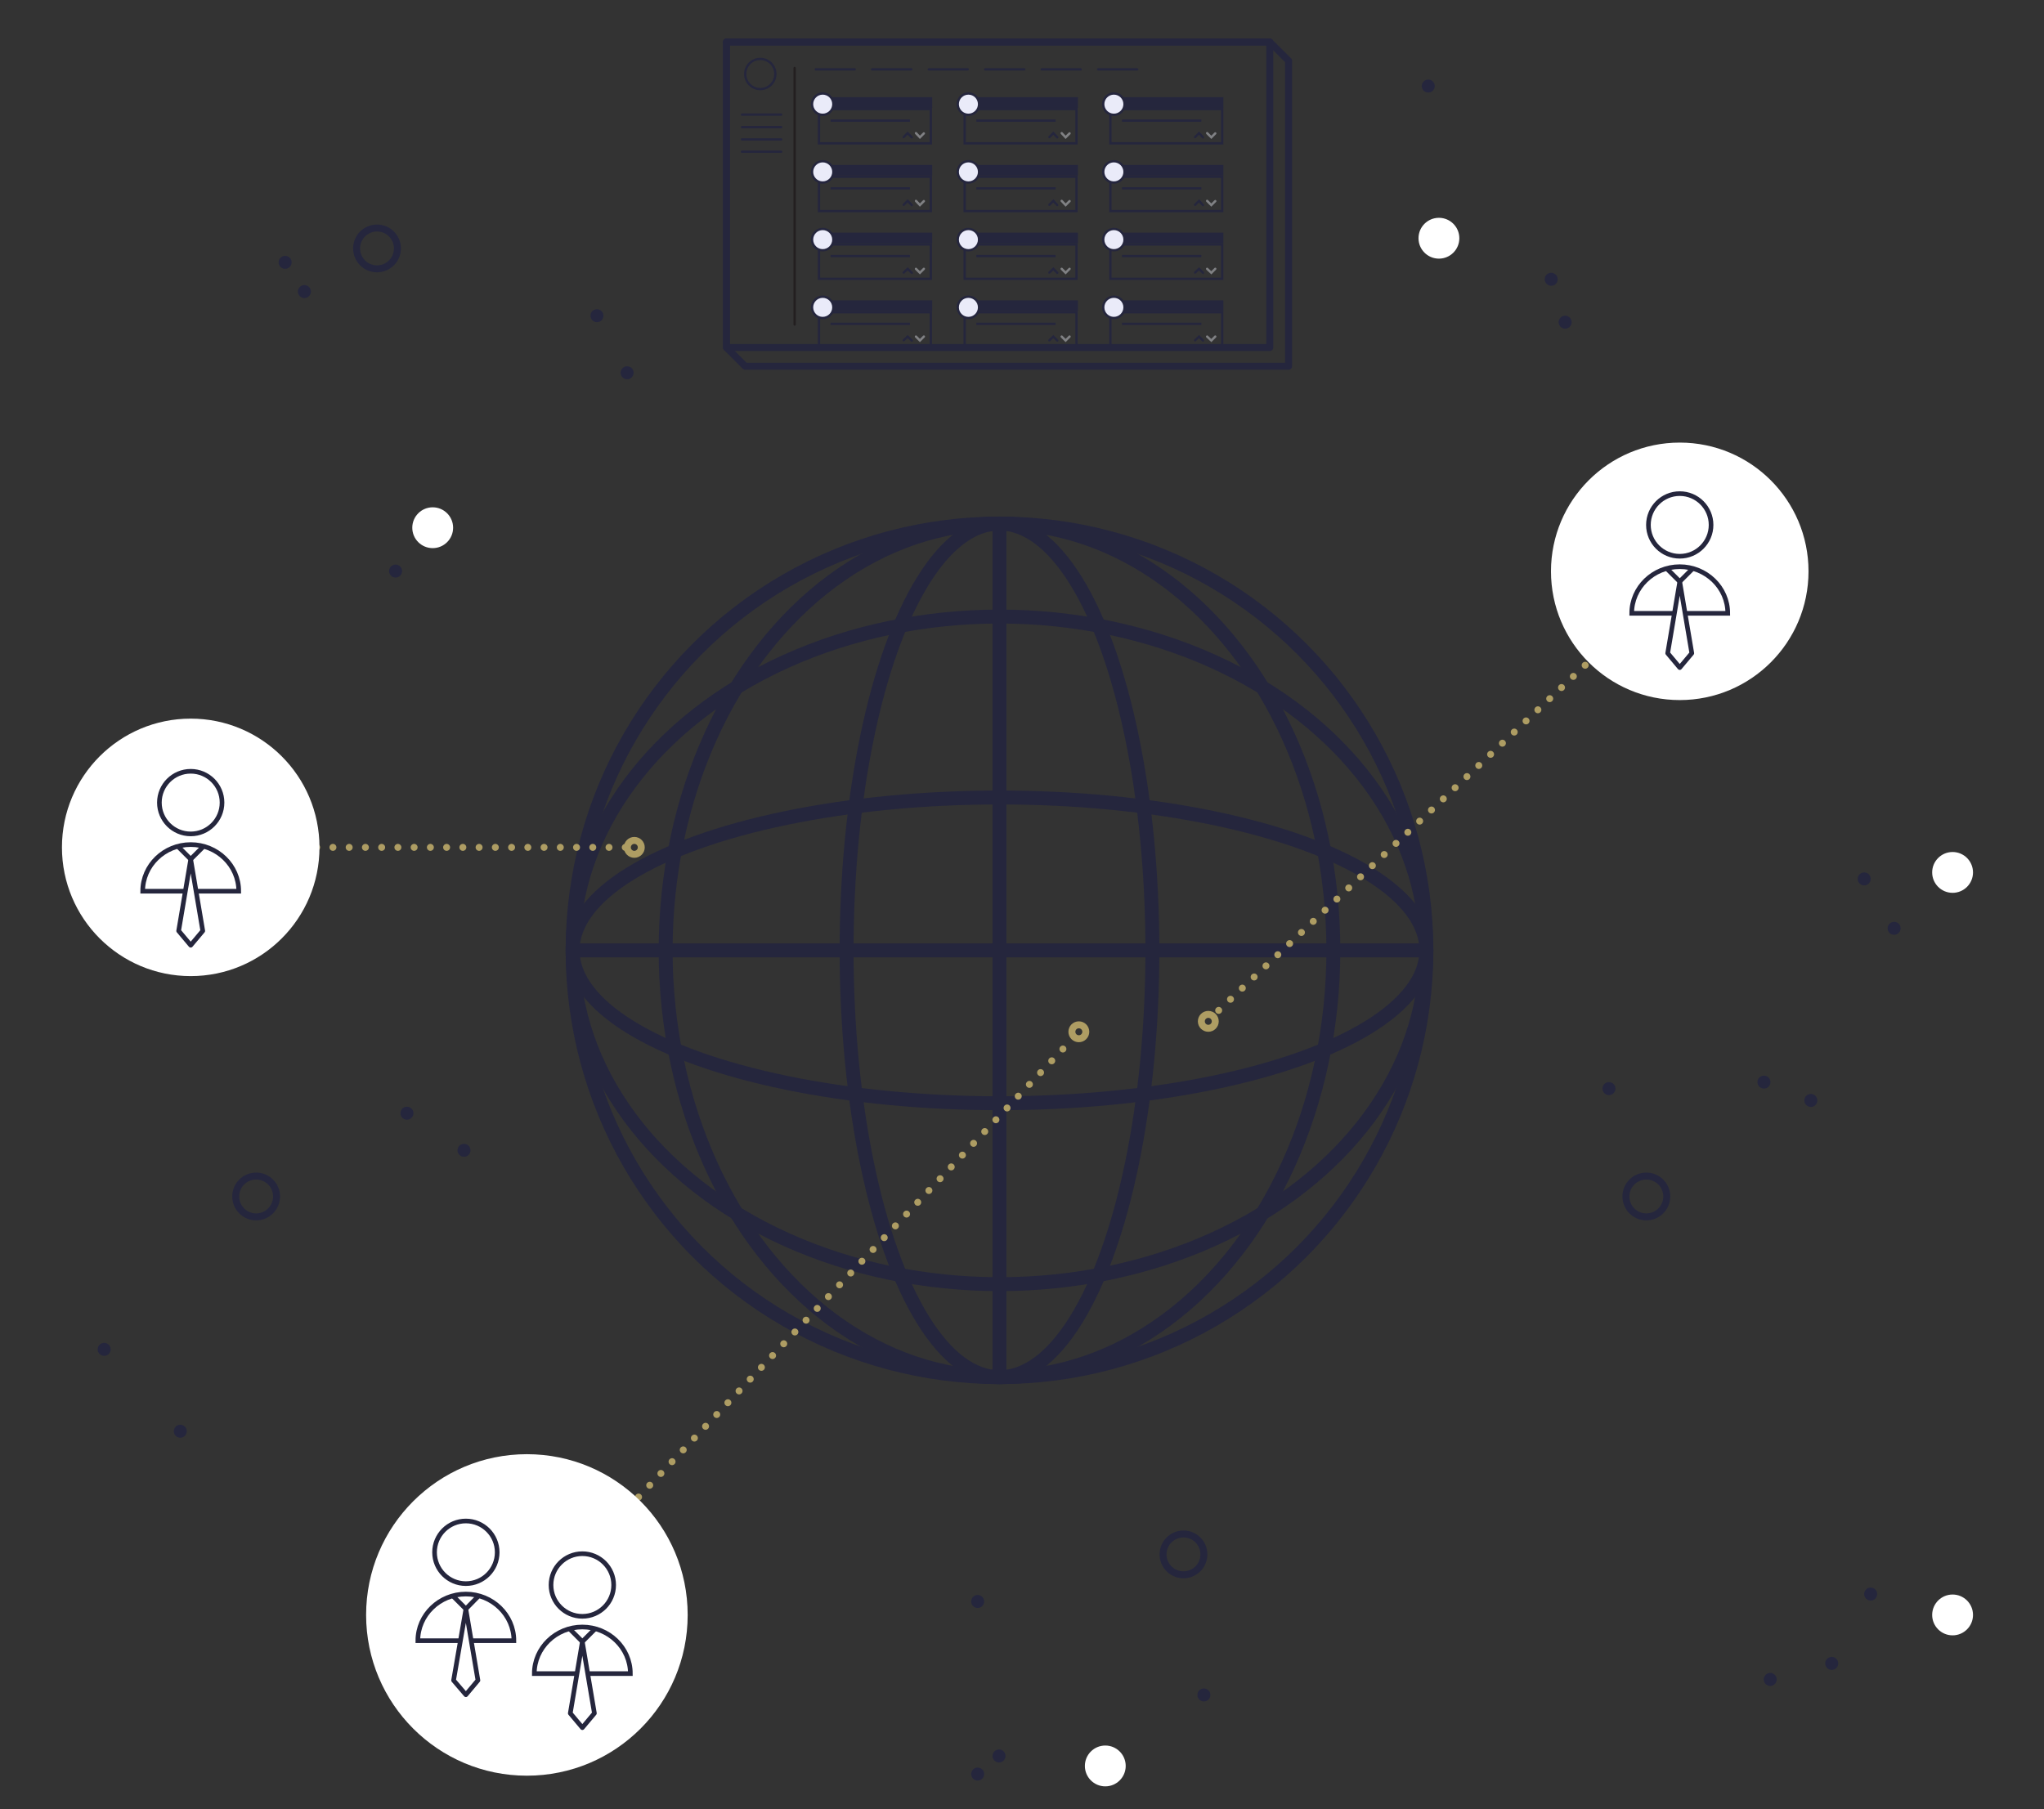 <?xml version="1.0" encoding="utf-8"?>
<!-- Generator: Adobe Illustrator 21.0.2, SVG Export Plug-In . SVG Version: 6.00 Build 0)  -->
<svg version="1.1" id="Layer_1" xmlns="http://www.w3.org/2000/svg" xmlns:xlink="http://www.w3.org/1999/xlink" x="0px" y="0px"
	 viewBox="0 0 881 780" style="enable-background:new 0 0 881 780;" xml:space="preserve">
<rect x="0" y="0" width="881" height="780" fill="#333333" stroke="none"/>
<style type="text/css">
	.st0{fill:none;}
	.st1{fill:none;stroke:#25263D;stroke-width:6;stroke-miterlimit:10;}
	.st2{fill:none;stroke:#25263D;stroke-width:3;stroke-linecap:round;stroke-linejoin:round;stroke-miterlimit:10;}
	.st3{fill:#25263D;}
	.st4{fill:none;stroke:#25263D;stroke-width:3;stroke-miterlimit:10;}
	.st5{fill:#FFFFFF;}
	.st6{fill:none;stroke:#AE9D63;stroke-width:3;stroke-miterlimit:10;}
	
		.st7{fill:none;stroke:#AE9D63;stroke-width:3;stroke-linecap:round;stroke-linejoin:round;stroke-miterlimit:10;stroke-dasharray:0,7;}
	.st8{fill:none;stroke:#25263D;stroke-width:2;stroke-miterlimit:10;}
	.st9{fill:none;stroke:#25263D;stroke-width:2;stroke-linecap:round;stroke-linejoin:round;stroke-miterlimit:10;}
	.st10{fill:none;stroke:#231F20;stroke-linecap:round;stroke-miterlimit:10;}
	.st11{fill:#EAEBF9;stroke:#25263D;stroke-miterlimit:10;}
	.st12{fill:none;stroke:#25263D;stroke-miterlimit:10;}
	.st13{fill:none;stroke:#25263D;stroke-linecap:round;stroke-miterlimit:10;}
	.st14{fill:none;stroke:#808184;stroke-linecap:round;stroke-miterlimit:10;}
</style>
<rect x="-26" y="13" class="st0" width="881" height="780"/>
<g>
	<circle class="st1" cx="430.8" cy="409.7" r="184"/>
	<ellipse class="st1" cx="430.8" cy="409.7" rx="143.9" ry="184"/>
	<ellipse class="st1" cx="430.8" cy="409.7" rx="65.9" ry="184"/>
	<ellipse class="st1" cx="430.8" cy="409.7" rx="184" ry="143.9"/>
	<ellipse class="st1" cx="430.8" cy="409.7" rx="184" ry="65.9"/>
	<line class="st1" x1="430.8" y1="225.7" x2="430.8" y2="593.7"/>
	<line class="st1" x1="614.8" y1="409.7" x2="246.8" y2="409.7"/>
</g>
<g>
	<rect x="313.1" y="18.1" class="st2" width="234.2" height="131.7"/>
	<polygon class="st2" points="547.3,18.1 313.1,18.1 313.1,149.8 321.2,157.9 555.4,157.9 555.4,26.2 	"/>
</g>
<circle class="st3" cx="122.9" cy="113.1" r="2.8"/>
<circle class="st3" cx="131.2" cy="125.7" r="2.8"/>
<circle class="st3" cx="270.3" cy="160.7" r="2.8"/>
<circle class="st3" cx="170.5" cy="246.2" r="2.8"/>
<circle class="st3" cx="257.3" cy="136.1" r="2.8"/>
<circle class="st3" cx="200" cy="495.9" r="2.8"/>
<circle class="st3" cx="760.3" cy="466.5" r="2.8"/>
<circle class="st3" cx="803.5" cy="378.9" r="2.8"/>
<circle class="st3" cx="816.4" cy="400.2" r="2.8"/>
<circle class="st3" cx="780.5" cy="474.4" r="2.8"/>
<circle class="st3" cx="763" cy="724" r="2.8"/>
<circle class="st3" cx="789.5" cy="717.1" r="2.8"/>
<circle class="st3" cx="693.5" cy="469.3" r="2.8"/>
<circle class="st3" cx="421.4" cy="690.4" r="2.8"/>
<circle class="st3" cx="175.4" cy="479.9" r="2.8"/>
<circle class="st3" cx="44.9" cy="581.7" r="2.8"/>
<circle class="st3" cx="806.3" cy="687.2" r="2.8"/>
<circle class="st3" cx="77.7" cy="617" r="2.8"/>
<circle class="st3" cx="674.6" cy="138.9" r="2.8"/>
<circle class="st3" cx="668.6" cy="120.4" r="2.8"/>
<circle class="st3" cx="421.4" cy="764.8" r="2.8"/>
<circle class="st3" cx="430.6" cy="757" r="2.8"/>
<circle class="st3" cx="518.9" cy="730.7" r="2.8"/>
<circle class="st3" cx="615.6" cy="37.1" r="2.8"/>
<circle class="st4" cx="709.6" cy="515.8" r="8.8"/>
<circle class="st5" cx="841.6" cy="696.2" r="8.8"/>
<circle class="st5" cx="620.2" cy="102.7" r="8.8"/>
<circle class="st4" cx="510.1" cy="670.1" r="8.8"/>
<circle class="st4" cx="162.5" cy="107.1" r="8.8"/>
<circle class="st5" cx="186.5" cy="227.5" r="8.8"/>
<circle class="st6" cx="273.4" cy="365.3" r="3"/>
<circle class="st6" cx="465" cy="444.8" r="3"/>
<circle class="st6" cx="520.8" cy="440.3" r="3"/>
<circle class="st4" cx="110.4" cy="515.8" r="8.8"/>
<circle class="st5" cx="841.6" cy="376.1" r="8.8"/>
<circle class="st5" cx="476.4" cy="761.3" r="8.8"/>
<line class="st7" x1="80.5" y1="365.3" x2="270.3" y2="365.3"/>
<line class="st7" x1="227.1" y1="696.2" x2="462.8" y2="447.3"/>
<line class="st7" x1="724" y1="248.4" x2="522.7" y2="438"/>
<circle class="st5" cx="724" cy="246.3" r="55.5"/>
<circle class="st5" cx="227.1" cy="696.2" r="69.3"/>
<circle class="st5" cx="82.2" cy="365.3" r="55.5"/>
<g>
	<circle class="st8" cx="82.2" cy="346" r="13.5"/>
	<path class="st8" d="M79.9,384.2H61.5c0-11.1,9.3-20.1,20.7-20.1s20.7,9,20.7,20.1H84.5"/>
	<polyline class="st9" points="87.4,365.2 82.2,370.4 77,365.2 	"/>
	<polygon class="st9" points="87.4,401.3 82.2,407.5 77,401.3 82.2,370.5 	"/>
</g>
<g>
	<circle class="st8" cx="200.8" cy="669.2" r="13.5"/>
	<path class="st8" d="M198.5,707.3h-18.4c0-11.1,9.3-20.1,20.7-20.1s20.7,9,20.7,20.1h-18.4"/>
	<polyline class="st9" points="206,688.3 200.8,693.6 195.5,688.3 	"/>
	<polygon class="st9" points="206,724.4 200.8,730.6 195.5,724.4 200.8,693.7 	"/>
</g>
<g>
	<circle class="st8" cx="251" cy="683.3" r="13.5"/>
	<path class="st8" d="M248.7,721.5h-18.4c0-11.1,9.3-20.1,20.7-20.1s20.7,9,20.7,20.1h-18.4"/>
	<polyline class="st9" points="256.2,702.5 251,707.7 245.8,702.5 	"/>
	<polygon class="st9" points="256.2,738.6 251,744.8 245.8,738.6 251,707.8 	"/>
</g>
<g>
	<circle class="st8" cx="724" cy="226.3" r="13.5"/>
	<path class="st8" d="M721.7,264.4h-18.4c0-11.1,9.3-20.1,20.7-20.1s20.7,9,20.7,20.1h-18.4"/>
	<polyline class="st9" points="729.2,245.5 724,250.7 718.8,245.5 	"/>
	<polygon class="st9" points="729.2,281.6 724,287.8 718.8,281.6 724,250.8 	"/>
</g>
<line class="st10" x1="342.5" y1="29.3" x2="342.5" y2="139.9"/>
<g>
	<rect x="352.6" y="41.9" class="st3" width="49.2" height="4.6"/>
	<g>
		<path class="st3" d="M400.7,47.5v13.8h-47.2V47.5H400.7 M401.7,46.5h-49.2v15.8h49.2V46.5L401.7,46.5z"/>
	</g>
	<circle class="st11" cx="354.6" cy="44.9" r="4.6"/>
	<line class="st12" x1="358" y1="52" x2="392.2" y2="52"/>
	<polyline class="st13" points="389.5,59.1 391.2,57.4 393,59.2 	"/>
	<polyline class="st14" points="398.2,57.5 396.5,59.2 394.8,57.4 	"/>
</g>
<g>
	<rect x="352.6" y="100.3" class="st3" width="49.2" height="4.6"/>
	<g>
		<path class="st3" d="M400.7,105.9v13.8h-47.2v-13.8H400.7 M401.7,104.9h-49.2v15.8h49.2V104.9L401.7,104.9z"/>
	</g>
	<circle class="st11" cx="354.6" cy="103.3" r="4.6"/>
	<line class="st12" x1="358" y1="110.4" x2="392.2" y2="110.4"/>
	<polyline class="st13" points="389.5,117.5 391.2,115.9 393,117.6 	"/>
	<polyline class="st14" points="398.2,115.9 396.5,117.6 394.8,115.9 	"/>
</g>
<g>
	<rect x="352.6" y="129.5" class="st3" width="49.2" height="4.6"/>
	<g>
		<path class="st3" d="M400.7,135.1v13.8h-47.2v-13.8H400.7 M401.7,134.1h-49.2v15.8h49.2V134.1L401.7,134.1z"/>
	</g>
	<circle class="st11" cx="354.6" cy="132.5" r="4.6"/>
	<line class="st12" x1="358" y1="139.6" x2="392.2" y2="139.6"/>
	<polyline class="st13" points="389.5,146.7 391.2,145.1 393,146.8 	"/>
	<polyline class="st14" points="398.2,145.1 396.5,146.8 394.8,145.1 	"/>
</g>
<g>
	<rect x="352.6" y="71.1" class="st3" width="49.2" height="4.6"/>
	<g>
		<path class="st3" d="M400.7,76.7v13.8h-47.2V76.7H400.7 M401.7,75.7h-49.2v15.8h49.2V75.7L401.7,75.7z"/>
	</g>
	<circle class="st11" cx="354.6" cy="74.1" r="4.6"/>
	<line class="st12" x1="358" y1="81.2" x2="392.2" y2="81.2"/>
	<polyline class="st13" points="389.5,88.3 391.2,86.6 393,88.4 	"/>
	<polyline class="st14" points="398.2,86.7 396.5,88.4 394.8,86.6 	"/>
</g>
<g>
	<rect x="415.4" y="100.3" class="st3" width="49.2" height="4.6"/>
	<g>
		<path class="st3" d="M463.5,105.9v13.8h-47.2v-13.8H463.5 M464.5,104.9h-49.2v15.8h49.2V104.9L464.5,104.9z"/>
	</g>
	<circle class="st11" cx="417.4" cy="103.3" r="4.6"/>
	<line class="st12" x1="420.8" y1="110.4" x2="455" y2="110.4"/>
	<polyline class="st13" points="452.3,117.5 454,115.9 455.7,117.6 	"/>
	<polyline class="st14" points="461,115.9 459.3,117.6 457.6,115.9 	"/>
</g>
<g>
	<rect x="415.4" y="129.5" class="st3" width="49.2" height="4.6"/>
	<g>
		<path class="st3" d="M463.5,135.1v13.8h-47.2v-13.8H463.5 M464.5,134.1h-49.2v15.8h49.2V134.1L464.5,134.1z"/>
	</g>
	<circle class="st11" cx="417.4" cy="132.5" r="4.6"/>
	<line class="st12" x1="420.8" y1="139.6" x2="455" y2="139.6"/>
	<polyline class="st13" points="452.3,146.7 454,145.1 455.7,146.8 	"/>
	<polyline class="st14" points="461,145.1 459.3,146.8 457.6,145.1 	"/>
</g>
<g>
	<rect x="415.4" y="71.1" class="st3" width="49.2" height="4.6"/>
	<g>
		<path class="st3" d="M463.5,76.7v13.8h-47.2V76.7H463.5 M464.5,75.7h-49.2v15.8h49.2V75.7L464.5,75.7z"/>
	</g>
	<circle class="st11" cx="417.4" cy="74.1" r="4.6"/>
	<line class="st12" x1="420.8" y1="81.2" x2="455" y2="81.2"/>
	<polyline class="st13" points="452.3,88.3 454,86.6 455.7,88.4 	"/>
	<polyline class="st14" points="461,86.7 459.3,88.4 457.6,86.6 	"/>
</g>
<g>
	<rect x="478.1" y="100.3" class="st3" width="49.2" height="4.6"/>
	<g>
		<path class="st3" d="M526.3,105.9v13.8h-47.2v-13.8H526.3 M527.3,104.9h-49.2v15.8h49.2V104.9L527.3,104.9z"/>
	</g>
	<circle class="st11" cx="480.1" cy="103.3" r="4.6"/>
	<line class="st12" x1="483.6" y1="110.4" x2="517.8" y2="110.4"/>
	<polyline class="st13" points="515.1,117.5 516.8,115.9 518.5,117.6 	"/>
	<polyline class="st14" points="523.8,115.9 522.1,117.6 520.3,115.9 	"/>
</g>
<g>
	<rect x="478.1" y="129.5" class="st3" width="49.2" height="4.6"/>
	<g>
		<path class="st3" d="M526.3,135.1v13.8h-47.2v-13.8H526.3 M527.3,134.1h-49.2v15.8h49.2V134.1L527.3,134.1z"/>
	</g>
	<circle class="st11" cx="480.1" cy="132.5" r="4.6"/>
	<line class="st12" x1="483.6" y1="139.6" x2="517.8" y2="139.6"/>
	<polyline class="st13" points="515.1,146.7 516.8,145.1 518.5,146.8 	"/>
	<polyline class="st14" points="523.8,145.1 522.1,146.8 520.3,145.1 	"/>
</g>
<g>
	<rect x="478.1" y="71.1" class="st3" width="49.2" height="4.6"/>
	<g>
		<path class="st3" d="M526.3,76.7v13.8h-47.2V76.7H526.3 M527.3,75.7h-49.2v15.8h49.2V75.7L527.3,75.7z"/>
	</g>
	<circle class="st11" cx="480.1" cy="74.1" r="4.6"/>
	<line class="st12" x1="483.6" y1="81.2" x2="517.8" y2="81.2"/>
	<polyline class="st13" points="515.1,88.3 516.8,86.6 518.5,88.4 	"/>
	<polyline class="st14" points="523.8,86.7 522.1,88.4 520.3,86.6 	"/>
</g>
<g>
	<rect x="415.4" y="41.9" class="st3" width="49.2" height="4.6"/>
	<g>
		<path class="st3" d="M463.5,47.5v13.8h-47.2V47.5H463.5 M464.5,46.5h-49.2v15.8h49.2V46.5L464.5,46.5z"/>
	</g>
	<circle class="st11" cx="417.4" cy="44.9" r="4.6"/>
	<line class="st12" x1="420.8" y1="52" x2="455" y2="52"/>
	<polyline class="st13" points="452.3,59.1 454,57.4 455.7,59.2 	"/>
	<polyline class="st14" points="461,57.5 459.3,59.2 457.6,57.4 	"/>
</g>
<g>
	<rect x="478.1" y="41.9" class="st3" width="49.2" height="4.6"/>
	<g>
		<path class="st3" d="M526.3,47.5v13.8h-47.2V47.5H526.3 M527.3,46.5h-49.2v15.8h49.2V46.5L527.3,46.5z"/>
	</g>
	<circle class="st11" cx="480.1" cy="44.9" r="4.6"/>
	<line class="st12" x1="483.6" y1="52" x2="517.8" y2="52"/>
	<polyline class="st13" points="515.1,59.1 516.8,57.4 518.5,59.2 	"/>
	<polyline class="st14" points="523.8,57.5 522.1,59.2 520.3,57.4 	"/>
</g>
<circle class="st13" cx="327.7" cy="31.9" r="6.5"/>
<line class="st13" x1="319.8" y1="49.4" x2="336.7" y2="49.4"/>
<line class="st13" x1="351.6" y1="29.9" x2="368.4" y2="29.9"/>
<line class="st13" x1="375.9" y1="29.9" x2="392.8" y2="29.9"/>
<line class="st13" x1="400.3" y1="29.9" x2="417.1" y2="29.9"/>
<line class="st13" x1="424.6" y1="29.9" x2="441.5" y2="29.9"/>
<line class="st13" x1="449" y1="29.9" x2="465.8" y2="29.9"/>
<line class="st13" x1="473.3" y1="29.9" x2="490.2" y2="29.9"/>
<line class="st13" x1="319.8" y1="54.8" x2="336.7" y2="54.8"/>
<line class="st13" x1="319.8" y1="60.1" x2="336.7" y2="60.1"/>
<line class="st13" x1="319.8" y1="65.4" x2="336.7" y2="65.4"/>
</svg>
